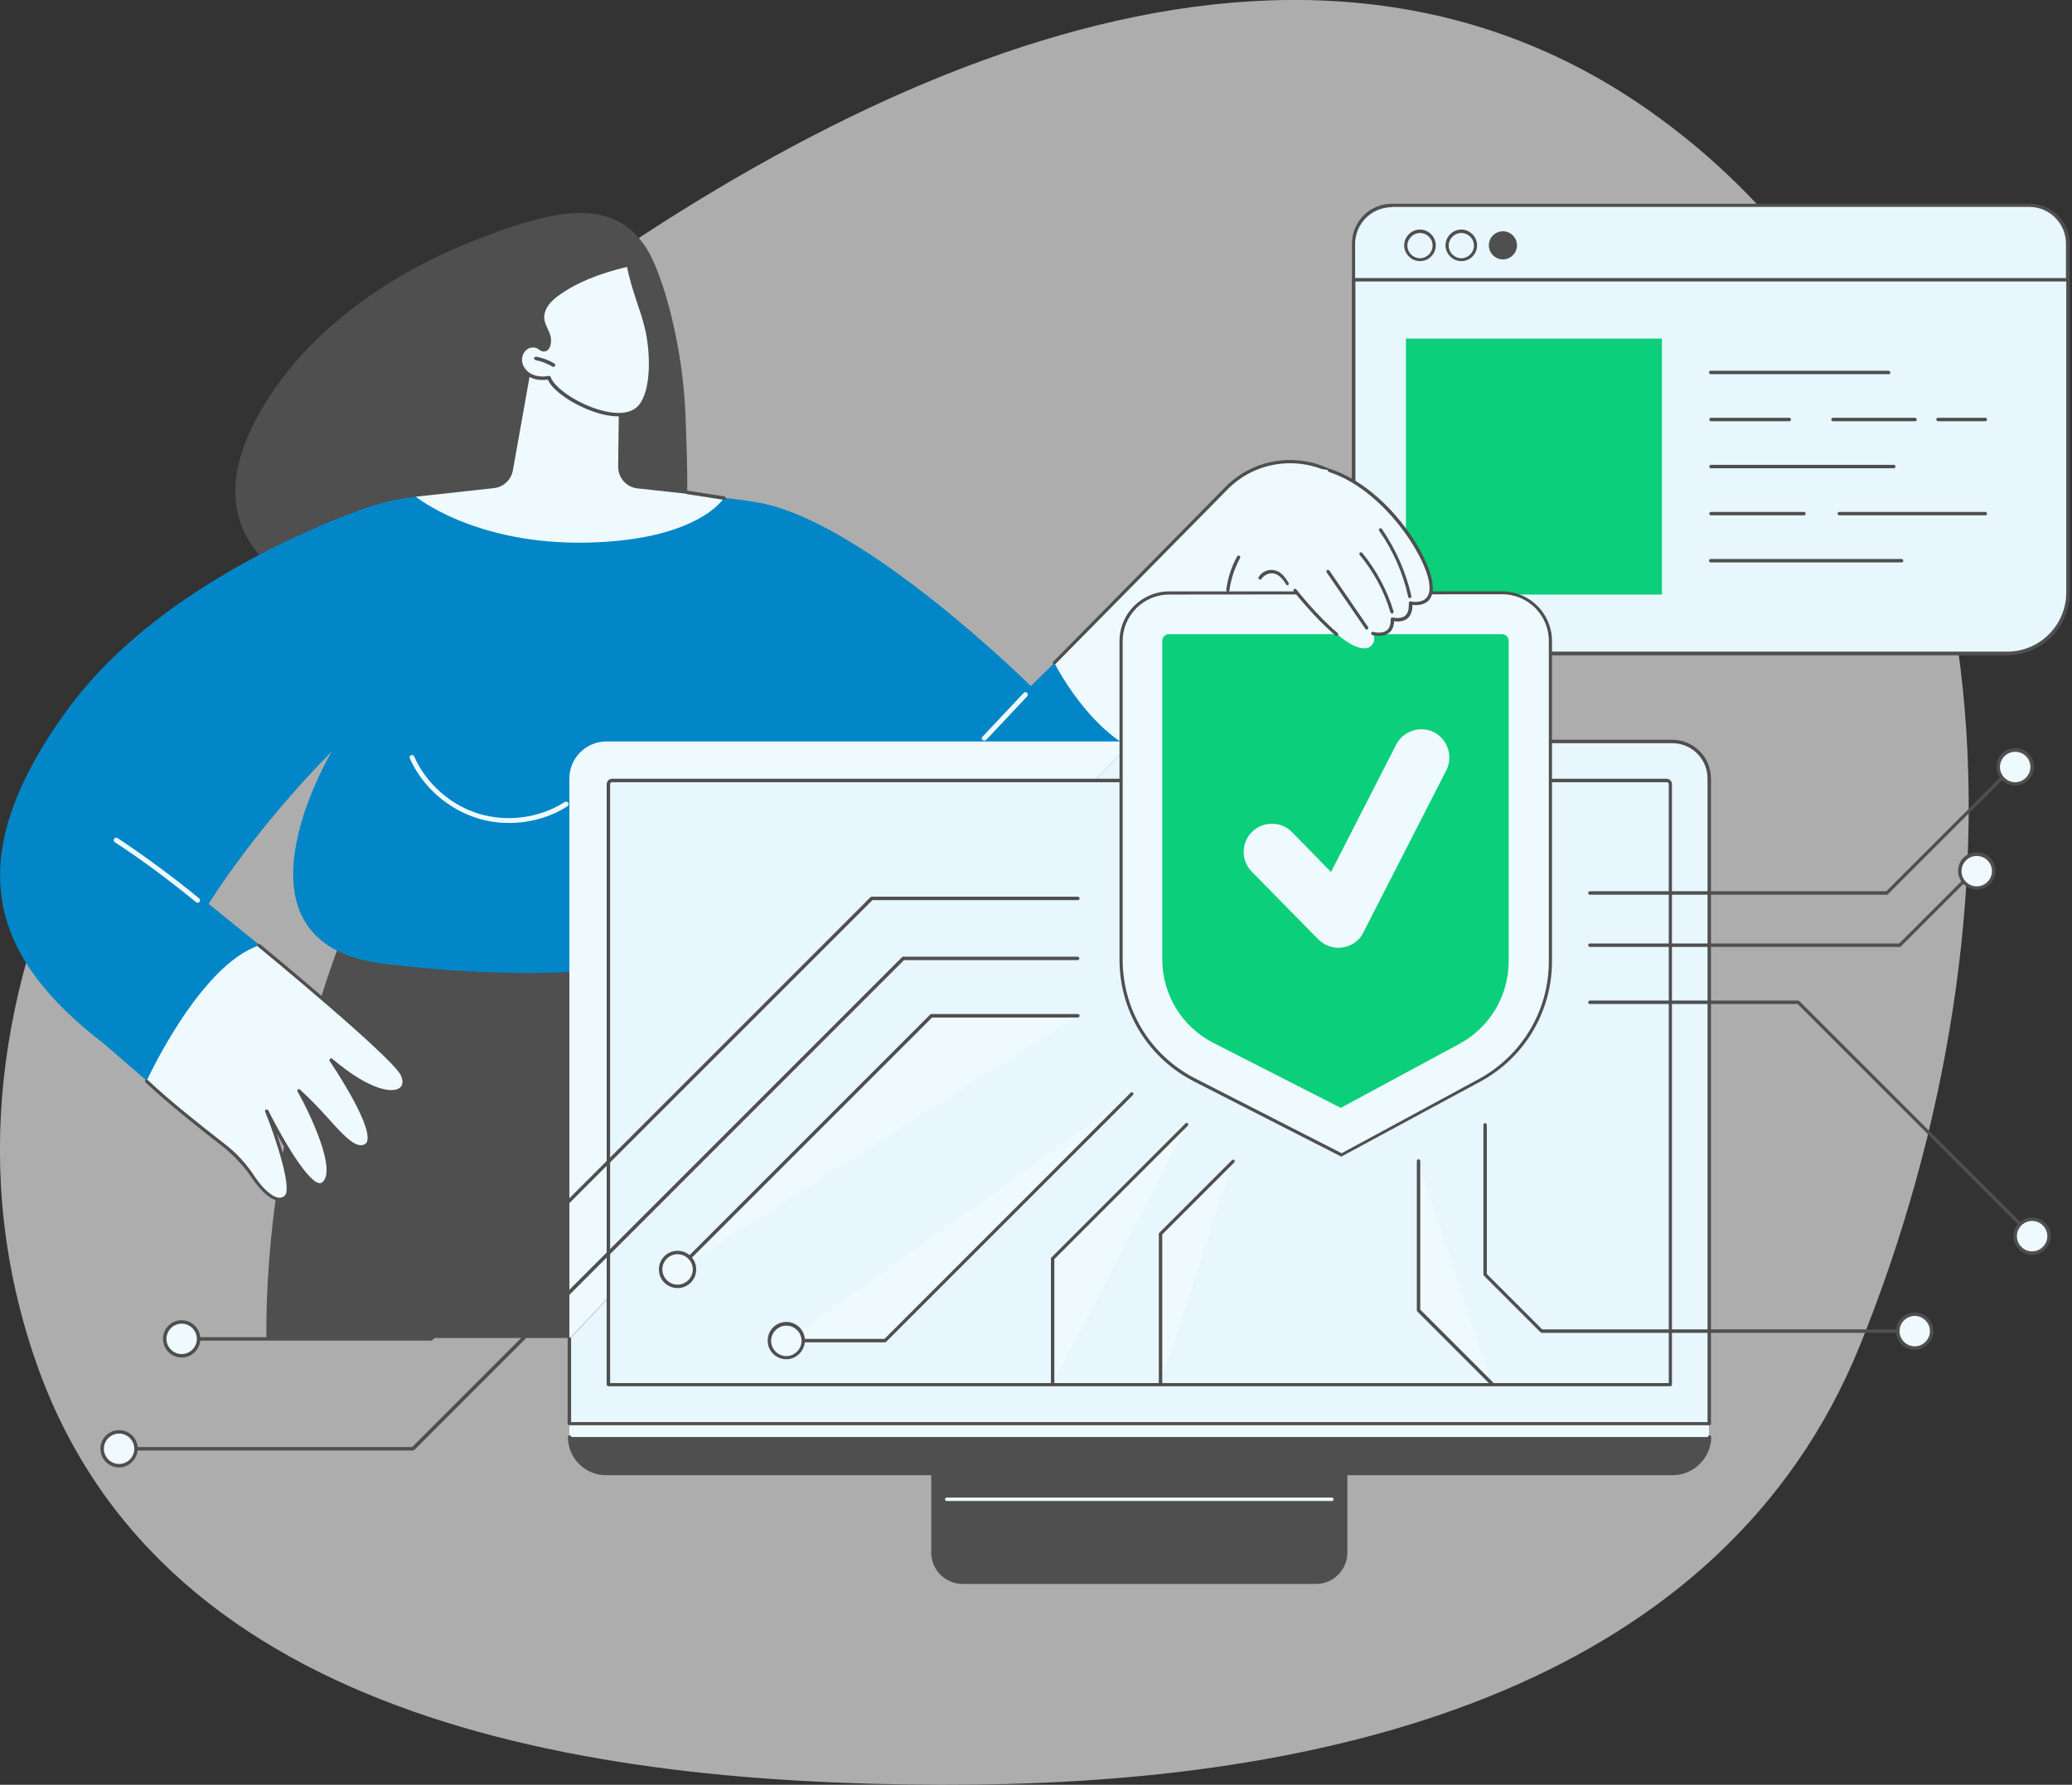 <?xml version="1.0" encoding="utf-8"?>
<!-- Generator: Adobe Illustrator 25.4.1, SVG Export Plug-In . SVG Version: 6.00 Build 0)  -->
<svg version="1.1" id="Layer_1" xmlns="http://www.w3.org/2000/svg" xmlns:xlink="http://www.w3.org/1999/xlink" x="0px" y="0px"
	 viewBox="0 0 722 622" style="enable-background:new 0 0 722 622;" xml:space="preserve">
<rect x="0" y="0" width="722" height="622" fill="#333333" stroke="none"/>
<style type="text/css">
	.st0{fill-rule:evenodd;clip-rule:evenodd;fill:#FFFFFF;fill-opacity:0.6;}
	.st1{clip-path:url(#SVGID_00000129171077189092347160000006116209467410754211_);}
	.st2{fill:#E8F6FE;}
	.st3{fill:#4F4F4F;}
	.st4{fill:#0BCF7B;}
	.st5{fill:#0386C8;}
	.st6{fill:#EFFAFF;}
</style>
<path class="st0" d="M340.3,621.9c126.4-1.3,259.9-34.7,307.8-153c60.1-148.6,57.5-336.8-72.1-429.4C449.8-50.7,288,29,165.3,123.9
	C54.3,209.9-34,342.1,12.8,475.4C57.1,601.2,208.4,623.3,340.3,621.9z"/>
<g>
	<defs>
		<rect id="SVGID_1_" y="71" width="721.2" height="481"/>
	</defs>
	<clipPath id="SVGID_00000088819573656188938330000005391449562601337524_">
		<use xlink:href="#SVGID_1_"  style="overflow:visible;"/>
	</clipPath>
	<g style="clip-path:url(#SVGID_00000088819573656188938330000005391449562601337524_);">
		<path class="st2" d="M707.3,71.6H485c-7.4,0-13.3,6-13.3,13.3v121.6c0,11.7,9.5,21.2,21.2,21.2h206.5c11.7,0,21.2-9.5,21.2-21.2
			V84.9C720.6,77.5,714.7,71.6,707.3,71.6L707.3,71.6z"/>
		<path class="st3" d="M699.4,228.3H492.9c-12,0-21.8-9.8-21.8-21.8V84.9c0-7.7,6.2-13.9,13.9-13.9h222.3c7.7,0,13.9,6.2,13.9,13.9
			v121.6C721.2,218.5,711.4,228.3,699.4,228.3L699.4,228.3z M485,72.2c-7,0-12.8,5.7-12.8,12.8v121.6c0,11.4,9.3,20.6,20.6,20.6
			h206.5c11.4,0,20.6-9.3,20.6-20.6V84.9c0-7-5.7-12.8-12.8-12.8H485L485,72.2z"/>
		<path class="st2" d="M471.7,97.5v109c0,11.7,9.5,21.2,21.2,21.2h206.5c11.7,0,21.2-9.5,21.2-21.2v-109H471.7z"/>
		<path class="st3" d="M699.4,228.3H492.9c-12,0-21.8-9.8-21.8-21.8v-109c0-0.3,0.3-0.6,0.6-0.6h248.9c0.3,0,0.6,0.3,0.6,0.6v109
			C721.2,218.5,711.4,228.3,699.4,228.3L699.4,228.3z M472.3,98.1v108.4c0,11.4,9.3,20.6,20.6,20.6h206.5c11.4,0,20.6-9.3,20.6-20.6
			V98.1H472.3z"/>
		<path class="st3" d="M494.8,91c-3,0-5.5-2.5-5.5-5.5s2.5-5.5,5.5-5.5c3,0,5.5,2.5,5.5,5.5S497.9,91,494.8,91z M494.8,81.2
			c-2.4,0-4.4,2-4.4,4.4c0,2.4,2,4.4,4.4,4.4c2.4,0,4.4-2,4.4-4.4C499.2,83.1,497.2,81.2,494.8,81.2z"/>
		<path class="st3" d="M509.2,91c-3,0-5.5-2.5-5.5-5.5s2.5-5.5,5.5-5.5c3,0,5.5,2.5,5.5,5.5S512.3,91,509.2,91z M509.2,81.2
			c-2.4,0-4.4,2-4.4,4.4c0,2.4,2,4.4,4.4,4.4c2.4,0,4.4-2,4.4-4.4C513.6,83.1,511.6,81.2,509.2,81.2z"/>
		<path class="st3" d="M528.6,85.5c0,2.7-2.2,4.9-4.9,4.9c-2.7,0-4.9-2.2-4.9-4.9s2.2-4.9,4.9-4.9C526.4,80.6,528.6,82.8,528.6,85.5
			z"/>
		<path class="st4" d="M579.1,118h-89.2v89.2h89.2V118z"/>
		<path class="st3" d="M658.1,130.4h-62c-0.3,0-0.6-0.3-0.6-0.6c0-0.3,0.3-0.6,0.6-0.6h62c0.3,0,0.6,0.3,0.6,0.6
			C658.7,130.2,658.5,130.4,658.1,130.4z"/>
		<path class="st3" d="M691.8,146.8h-16.5c-0.3,0-0.6-0.3-0.6-0.6c0-0.3,0.3-0.6,0.6-0.6h16.5c0.3,0,0.6,0.3,0.6,0.6
			C692.3,146.6,692.1,146.8,691.8,146.8z"/>
		<path class="st3" d="M667.3,146.8h-28.6c-0.3,0-0.6-0.3-0.6-0.6c0-0.3,0.3-0.6,0.6-0.6h28.6c0.3,0,0.6,0.3,0.6,0.6
			C667.9,146.6,667.7,146.8,667.3,146.8z"/>
		<path class="st3" d="M623.5,146.8h-27.3c-0.3,0-0.6-0.3-0.6-0.6c0-0.3,0.3-0.6,0.6-0.6h27.3c0.3,0,0.6,0.3,0.6,0.6
			C624,146.6,623.8,146.8,623.5,146.8z"/>
		<path class="st3" d="M659.9,163.2h-63.7c-0.3,0-0.6-0.3-0.6-0.6s0.3-0.6,0.6-0.6h63.7c0.3,0,0.6,0.3,0.6,0.6
			S660.2,163.2,659.9,163.2z"/>
		<path class="st3" d="M691.8,179.6h-50.9c-0.3,0-0.6-0.3-0.6-0.6s0.3-0.6,0.6-0.6h50.9c0.3,0,0.6,0.3,0.6,0.6
			S692.1,179.6,691.8,179.6z"/>
		<path class="st3" d="M628.6,179.6h-32.4c-0.3,0-0.6-0.3-0.6-0.6s0.3-0.6,0.6-0.6h32.4c0.3,0,0.6,0.3,0.6,0.6
			S628.9,179.6,628.6,179.6z"/>
		<path class="st3" d="M662.6,196h-66.5c-0.3,0-0.6-0.3-0.6-0.6s0.3-0.6,0.6-0.6h66.5c0.3,0,0.6,0.3,0.6,0.6S663,196,662.6,196z"/>
		<path class="st3" d="M238.9,145.9c-0.3-9-1.3-17.9-3-26.7c-1.6-8.3-3.7-16.7-6.8-24.7c-2.5-6.6-6.3-13.3-13.2-17.1
			c-7.8-4.3-17.5-3.6-26.1-1.6c-8,1.9-15.9,4.6-23.5,7.6c-14.8,5.8-28.8,13.2-41.2,22.4c-12.2,9-22.9,19.7-30.9,31.9
			c-8.8,13.4-16,30.2-10,45.6c5.3,13.6,19.7,22.6,34,28.2c17.1,6.7,35.9,9.7,54.5,9.1c9.4-0.3,18.8-1.6,27.8-3.8
			c8.2-2,16.4-4.9,23.2-9.5c3.3-2.2,6.3-4.9,8.7-8c2.6-3.3,4.4-7,5.7-10.9C240.6,180.2,239,150.8,238.9,145.9L238.9,145.9z"/>
		<path class="st3" d="M120.9,324c0,0-27.9,65.3-27.5,142.3h227.9l-85.8-154.9L120.9,324z"/>
		<path class="st3" d="M321.3,466.9c-0.2,0-0.4-0.1-0.5-0.3L235.2,312l-113.9,12.5c-2.1,5-27.7,68.5-27.3,141.8
			c0,0.3-0.3,0.6-0.6,0.6h0c-0.3,0-0.6-0.3-0.6-0.6c-0.4-76.2,27.3-141.9,27.5-142.5c0.1-0.2,0.3-0.3,0.5-0.3l114.6-12.6
			c0.2,0,0.5,0.1,0.6,0.3L321.8,466c0.2,0.3,0.1,0.6-0.2,0.8C321.5,466.9,321.4,466.9,321.3,466.9z"/>
		<path class="st3" d="M200.5,463.8C200.5,463.8,200.4,463.8,200.5,463.8c-0.4,0-0.6-0.3-0.6-0.6l3.5-28.1c1-8.5,6.7-15.9,14.6-19.1
			l3.3-1.3c0.3-0.1,0.6,0,0.8,0.3c0.1,0.3,0,0.6-0.3,0.8l-3.3,1.3c-7.6,3.1-12.9,10-13.9,18.2l-3.5,28.1
			C201,463.6,200.8,463.8,200.5,463.8z"/>
		<path class="st5" d="M72.7,315c0,0,15.5-25.4,42.9-53.1c0,0-40.1,66.9,18.2,74c58.2,7,110,2.5,121-14.1
			c11-16.6,24.2-53.7,24.2-53.7s47.7,57.8,73.6,53.7c25.9-4.1,57.7-59.9,57.7-59.9l-39.5-34.2l-11.6,11.4c0,0-57.2-56.7-94.2-63.8
			c-28.7-5.5-89-3.7-114.6-2.6c-8.6,0.4-17.1,2.1-25.2,5.1c-23.9,8.9-74.2,31.3-102.2,70.2C-14.7,300.3-3,333.7,36.4,363.9l23.1,20
			l41.4-46.1L72.7,315L72.7,315z"/>
		<path class="st6" d="M177.4,286.8c-3.7,0-7.3-0.5-10.9-1.6c-10.4-3.2-19.3-11-23.7-20.9c-0.2-0.4,0-1,0.4-1.1c0.4-0.2,1,0,1.1,0.4
			c4.2,9.5,12.7,17,22.6,20c10,3,21.1,1.5,29.9-4.1c0.4-0.3,0.9-0.1,1.2,0.3c0.3,0.4,0.1,0.9-0.3,1.2
			C191.8,284.8,184.6,286.8,177.4,286.8L177.4,286.8z"/>
		<path class="st6" d="M343,258.1c-0.2,0-0.4-0.1-0.6-0.2c-0.4-0.3-0.4-0.9,0-1.2l14.3-15.2c0.3-0.4,0.9-0.4,1.2,0
			c0.3,0.3,0.4,0.9,0,1.2l-14.3,15.2C343.4,258,343.2,258.1,343,258.1L343,258.1z"/>
		<path class="st6" d="M68.9,314.6c-0.2,0-0.4-0.1-0.6-0.2c-9-7.4-18.5-14.5-28.3-20.9c-0.4-0.3-0.5-0.8-0.2-1.2
			c0.3-0.4,0.8-0.5,1.2-0.2c9.8,6.5,19.4,13.6,28.4,21c0.4,0.3,0.4,0.9,0.1,1.2C69.4,314.5,69.1,314.6,68.9,314.6L68.9,314.6z"/>
		<path class="st6" d="M367.4,231c0,0,17,34.1,41.3,33.5l42.7-56.6l24.4-36.1l-9.6-6.1c-12.3-7.9-28.5-6.1-38.8,4.4L367.4,231z"/>
		<path class="st3" d="M367.4,231.6c-0.1,0-0.3-0.1-0.4-0.2c-0.2-0.2-0.2-0.6,0-0.8l60-60.9c10.4-10.6,27-12.4,39.5-4.5l9.6,6.1
			c0.1,0.1,0.2,0.2,0.3,0.4c0,0.2,0,0.3-0.1,0.4l-24.4,36.1c-0.2,0.3-0.5,0.3-0.8,0.2c-0.3-0.2-0.3-0.5-0.2-0.8L475,172l-9.1-5.8
			c-12-7.7-28.1-5.9-38.1,4.3l-60,60.9C367.7,231.5,367.5,231.6,367.4,231.6L367.4,231.6z"/>
		<path class="st6" d="M51.1,376.7c0,0,18.5-40.5,39.4-47.3c0,0,46.2,38,49.7,44.8c3.5,6.8-5.5,11.3-24.7-4.8
			c0,0,17.9,26.2,12.1,29.7c-5.2,3.2-12.1-8.9-23.4-19c0,0,15.2,27.2,8.3,32.5c-5.1,3.8-19.5-25.3-19.5-25.3s10.2,26.1,6.7,29.8
			c-2.7,2.8-7.6-0.9-11.4-6.6c-2.9-4.4-6.5-8.2-10.6-11.4C70.3,393.1,58.8,383.9,51.1,376.7z"/>
		<path class="st3" d="M97.6,418.5c-0.1,0-0.2,0-0.4,0c-2.7-0.2-6.2-3.2-9.3-7.8c-2.9-4.3-6.4-8.1-10.5-11.3
			c-8-6.2-19.2-15.1-26.7-22.2c-0.2-0.2-0.2-0.6,0-0.8c0.2-0.2,0.6-0.2,0.8,0c7.5,7.1,18.6,15.9,26.6,22.1
			c4.2,3.2,7.8,7.1,10.7,11.6c2.9,4.3,6.1,7.1,8.4,7.3c0.8,0.1,1.5-0.2,2.1-0.8c2.4-2.5-2.9-19.2-6.9-29.2c-0.1-0.3,0-0.6,0.3-0.7
			c0.3-0.1,0.6,0,0.8,0.3c3.3,6.7,12.9,24.2,17.6,25.3c0.4,0.1,0.8,0,1.1-0.2c5.4-4-4.3-24.3-8.5-31.7c-0.1-0.2-0.1-0.6,0.1-0.7
			c0.2-0.2,0.5-0.2,0.7,0c3.8,3.4,7.1,7,10,10.2c5.6,6.2,9.7,10.6,12.7,8.8c0.4-0.2,0.7-0.7,0.8-1.2c1.4-6.4-12.9-27.4-13.1-27.7
			c-0.2-0.2-0.1-0.6,0.1-0.8c0.2-0.2,0.5-0.2,0.8,0c13.9,11.7,21.3,11.8,23.5,10.1c1.2-0.9,1.2-2.6,0.3-4.5
			c-3.4-6.6-49.1-44.2-49.6-44.6c-0.2-0.2-0.3-0.6-0.1-0.8c0.2-0.2,0.6-0.3,0.8-0.1c1.9,1.6,46.3,38.1,49.9,44.9
			c1.3,2.4,1.1,4.7-0.6,6c-2.9,2.3-10.3,1.5-22.1-7.7c4,6.2,12.3,20,11.2,25.4c-0.2,0.9-0.6,1.6-1.3,2c-3.8,2.4-8.2-2.4-14.2-9
			c-2.2-2.4-4.6-5.1-7.3-7.7c3.8,7.4,12.4,25.7,6.5,30.1c-0.6,0.4-1.3,0.6-2,0.4c-4-0.9-10.3-11.1-14.4-18.4
			c2.8,8.2,6.2,19.8,3.7,22.4C99.5,418.1,98.6,418.5,97.6,418.5L97.6,418.5z"/>
		<path class="st6" d="M186,123.1l-7.3,40.9c-0.6,3.2-3.2,5.7-6.5,6.1l-27.3,3c0,0,20.5,16.8,59.6,16c39.1-0.8,47.8-15.6,47.8-15.6
			l-30.2-3.3c-3.8-0.4-6.7-3.7-6.7-7.5l0.3-24.5C215.7,138.3,194.4,118.4,186,123.1z"/>
		<path class="st3" d="M252.3,174.2C252.2,174.2,252.2,174.2,252.3,174.2l-12.9-2c-0.3,0-0.5-0.3-0.5-0.7c0.1-0.3,0.4-0.5,0.7-0.5
			l12.8,2c0.3,0,0.5,0.3,0.5,0.7C252.8,173.9,252.5,174.2,252.3,174.2z"/>
		<path class="st6" d="M183.5,121.1c-1.8,1.1-2.6,3.4-2.2,5.4c0.4,2,2,3.7,3.8,4.6c1.9,0.9,4,1,6.1,0.6c1.9,6.5,24.3,18.3,31.5,10.2
			c5.1-5.7,4.3-20.1,2.4-27.5c-1.8-7.4-5.1-14.4-6.3-21.9c-8.5,2-16.9,4.9-24.1,9.9c-1.6,1.1-3.1,2.3-4.3,3.9
			c-1.1,1.6-1.8,3.5-1.5,5.5c0.3,2,1.6,3.6,2.2,5.5c0.4,1.4,0.3,4.7-1.7,4.9c-0.9,0-1.9-1.1-2.8-1.3
			C185.6,120.3,184.5,120.5,183.5,121.1L183.5,121.1z"/>
		<path class="st3" d="M215.5,145.1c-1.6,0-3.3-0.2-5.1-0.6c-8.3-1.9-17.7-7.8-19.5-12.2c-1.6,0.2-3.8,0.3-5.9-0.7
			c-2.1-1-3.7-2.9-4.2-5c-0.5-2.3,0.5-4.8,2.4-6c1-0.6,2.4-0.8,3.6-0.5c0.5,0.1,0.9,0.4,1.4,0.7c0.5,0.3,0.9,0.6,1.3,0.6
			c0.4,0,0.7-0.2,0.9-0.5c0.6-0.9,0.6-2.7,0.3-3.6c-0.2-0.7-0.6-1.5-0.9-2.2c-0.5-1.1-1-2.2-1.2-3.4c-0.3-1.9,0.3-4,1.6-5.9
			c1.2-1.7,2.9-3,4.4-4c6.3-4.3,14-7.5,24.3-9.9c0.2,0,0.3,0,0.5,0.1c0.1,0.1,0.2,0.2,0.2,0.4c0.7,4.4,2.1,8.7,3.5,12.9
			c1,2.9,2,5.9,2.7,9c2,8,2.5,22.4-2.6,28C221.5,144.1,218.9,145.1,215.5,145.1L215.5,145.1z M191.3,131c0.3,0,0.5,0.2,0.6,0.4
			c1.1,3.7,10,9.9,18.8,11.9c3.8,0.9,8.9,1.2,11.7-1.9c4.8-5.3,4.2-19.3,2.3-27c-0.7-3-1.7-6-2.7-8.9c-1.3-4-2.7-8.2-3.5-12.5
			c-9.9,2.4-17.3,5.4-23.3,9.6c-1.4,1-3,2.2-4.1,3.8c-1.1,1.6-1.7,3.4-1.4,5c0.2,1.1,0.6,2,1.1,3.1c0.4,0.8,0.7,1.5,1,2.4
			c0.3,1.1,0.4,3.3-0.5,4.6c-0.4,0.6-1,1-1.8,1c-0.7,0-1.4-0.4-1.9-0.8c-0.4-0.2-0.7-0.5-1-0.5c-0.9-0.2-2-0.1-2.7,0.4
			c-1.5,0.9-2.3,2.9-1.9,4.8c0.4,1.7,1.7,3.3,3.5,4.1c2.1,0.9,4.2,0.8,5.7,0.5C191.2,131,191.2,131,191.3,131L191.3,131z"/>
		<path class="st3" d="M192.9,127.9c-0.1,0-0.2,0-0.3-0.1c-1.9-1.1-3.9-1.9-6-2.3c-0.3-0.1-0.5-0.4-0.5-0.7c0.1-0.3,0.4-0.5,0.7-0.5
			c2.3,0.4,4.4,1.2,6.4,2.4c0.3,0.2,0.4,0.5,0.2,0.8C193.3,127.7,193.1,127.8,192.9,127.9L192.9,127.9z"/>
		<path class="st6" d="M198.4,500.8c0,7,5.7,12.7,12.6,12.7h371.9c7,0,12.6-5.7,12.6-12.7v-4.6l-9.4-4.9H201.5l-3.1,4.9V500.8z"/>
		<path class="st3" d="M595.6,500.8c0,7-5.7,12.7-12.6,12.7H211.1c-7,0-12.6-5.7-12.6-12.7H595.6L595.6,500.8z"/>
		<path class="st3" d="M582.9,514.1H211.1c-7.3,0-13.2-6-13.2-13.3c0-0.3,0.3-0.6,0.6-0.6c0.3,0,0.6,0.3,0.6,0.6
			c0,6.7,5.4,12.1,12.1,12.1H583c6.6,0,12.1-5.4,12.1-12.1c0-0.3,0.3-0.6,0.6-0.6s0.6,0.3,0.6,0.6
			C596.2,508.1,590.2,514.1,582.9,514.1L582.9,514.1z"/>
		<path class="st3" d="M324.5,513.5h145v27.6c0,6-4.9,10.9-10.9,10.9H335.4c-6,0-10.9-4.9-10.9-10.9L324.5,513.5L324.5,513.5z"/>
		<path class="st6" d="M464.1,523.1H329.9c-0.3,0-0.6-0.3-0.6-0.6s0.3-0.6,0.6-0.6h134.2c0.3,0,0.6,0.3,0.6,0.6
			S464.4,523.1,464.1,523.1z"/>
		<path class="st6" d="M198.4,466.6V271.3c0-7.1,5.8-12.9,12.9-12.9h183.1L198.4,466.6z"/>
		<path class="st2" d="M394.4,258.4h188.3c7.1,0,12.9,5.8,12.9,12.9v224.9H198.4v-29.5L394.4,258.4L394.4,258.4z"/>
		<path class="st3" d="M595.6,496.7H198.4c-0.3,0-0.6-0.3-0.6-0.6v-29.5c0-0.3,0.3-0.6,0.6-0.6c0.3,0,0.6,0.3,0.6,0.6v29h396V271.3
			c0-6.8-5.5-12.3-12.3-12.3H394.4c-0.3,0-0.6-0.3-0.6-0.6s0.3-0.6,0.6-0.6h188.3c7.4,0,13.5,6,13.5,13.5v224.9
			C596.2,496.5,595.9,496.7,595.6,496.7z"/>
		<path class="st2" d="M582,273.3v209.2H212V273.3c0-0.7,0.6-1.3,1.3-1.3h367.4C581.4,272,582,272.6,582,273.3z"/>
		<path class="st3" d="M582,483.1H212c-0.3,0-0.6-0.3-0.6-0.6V273.3c0-1,0.8-1.9,1.9-1.9h367.4c1,0,1.9,0.8,1.9,1.9v209.2
			C582.6,482.9,582.3,483.1,582,483.1z M212.6,482h368.9V273.3c0-0.4-0.3-0.7-0.7-0.7H213.3c-0.4,0-0.7,0.3-0.7,0.7V482z"/>
		<path class="st6" d="M523.5,206.6H407.4c-9.3,0-16.8,7.5-16.8,16.8v111c0,17.7,9.9,34,25.7,42l51.1,26.1l48-25.9
			c15.3-8.2,24.8-24.2,24.8-41.5V223.3C540.2,214.1,532.7,206.6,523.5,206.6L523.5,206.6z"/>
		<path class="st3" d="M467.5,403.1c-0.1,0-0.2,0-0.3-0.1l-51.1-26.1c-16.1-8.2-26-24.5-26-42.5v-111c0-9.6,7.8-17.3,17.3-17.3
			h116.1c9.6,0,17.3,7.8,17.3,17.3V335c0,17.6-9.6,33.7-25.1,42l-48,25.9C467.7,403,467.6,403.1,467.5,403.1L467.5,403.1z
			 M407.4,207.2c-8.9,0-16.2,7.3-16.2,16.2v111c0,17.6,9.7,33.5,25.4,41.5l50.9,26l47.7-25.8c15.1-8.2,24.5-23.9,24.5-41V223.3
			c0-8.9-7.3-16.2-16.2-16.2L407.4,207.2L407.4,207.2z"/>
		<path class="st4" d="M422.9,363.5c-11-5.6-17.9-16.8-17.9-29.2v-111c0-1.3,1.1-2.3,2.3-2.3h116.1c1.3,0,2.3,1.1,2.3,2.3V335
			c0,12.1-6.6,23.1-17.2,28.8l-41.3,22.3L422.9,363.5L422.9,363.5z"/>
		<path class="st6" d="M468.3,330.1c-0.1,0-0.2,0-0.4,0.1c-3.1,0.5-6.3-0.6-8.5-2.8l-23.2-23.6c-3.8-3.9-3.8-10.1,0.1-13.9
			c3.9-3.8,10.1-3.8,13.9,0.1l13.6,13.9l22.7-44.4c2.5-4.8,8.4-6.7,13.2-4.3c4.8,2.5,6.7,8.4,4.3,13.2l-28.9,56.5
			C473.9,327.6,471.3,329.5,468.3,330.1z"/>
		<path class="st6" d="M451.4,205.7c0,0,17.7,22.9,25.5,20c0,0,3.1-1.5,1.5-5c0,0,7,2.2,6.8-4.9c0,0,6.9,1.9,6.4-5.6
			c0,0,10,2.3,6.4-9.8c-3.6-12-18-31-34.7-36.4C446.5,158.6,451.4,205.7,451.4,205.7L451.4,205.7z"/>
		<path class="st3" d="M480.6,221.6c-1.3,0-2.3-0.3-2.4-0.3c-0.3-0.1-0.5-0.4-0.4-0.7c0.1-0.3,0.4-0.5,0.7-0.4c0,0,2.9,0.9,4.7-0.5
			c1-0.7,1.4-2,1.4-3.9c0-0.2,0.1-0.4,0.2-0.5c0.1-0.1,0.3-0.1,0.5-0.1c0,0,2.7,0.7,4.3-0.6c1-0.8,1.4-2.3,1.3-4.4
			c0-0.2,0.1-0.4,0.2-0.5s0.3-0.2,0.5-0.1c0,0,3.6,0.8,5.4-1.2c1.4-1.5,1.5-4.1,0.4-7.9c-3.4-11.3-17.5-30.6-34.3-36
			c-0.3-0.1-0.5-0.4-0.4-0.7c0.1-0.3,0.4-0.5,0.7-0.4c17.4,5.6,31.6,25,35.1,36.8c1.2,4.2,1,7.2-0.6,9c-1.7,1.8-4.4,1.8-5.7,1.6
			c0,2.1-0.6,3.7-1.7,4.7c-1.5,1.2-3.6,1.2-4.7,1c-0.1,1.9-0.7,3.3-1.9,4.1C482.9,221.4,481.6,221.6,480.6,221.6L480.6,221.6z"/>
		<path class="st3" d="M465.8,221.6c-0.1,0-0.3,0-0.4-0.1c-7.2-6-14.5-15.3-14.6-15.4c-0.2-0.3-0.1-0.6,0.1-0.8
			c0.3-0.2,0.6-0.1,0.8,0.1c0.1,0.1,7.3,9.3,14.4,15.2c0.2,0.2,0.3,0.6,0.1,0.8C466.2,221.5,466,221.6,465.8,221.6L465.8,221.6z"/>
		<path class="st3" d="M476.3,219.4c-0.2,0-0.4-0.1-0.5-0.2l-13.5-19.7c-0.2-0.3-0.1-0.6,0.1-0.8s0.6-0.1,0.8,0.1l13.5,19.7
			c0.2,0.3,0.1,0.6-0.2,0.8C476.5,219.4,476.4,219.5,476.3,219.4L476.3,219.4z"/>
		<path class="st3" d="M485.1,213.8c-0.2,0-0.5-0.2-0.6-0.4c-2.1-7.2-5.8-14.1-10.7-20c-0.2-0.2-0.2-0.6,0.1-0.8
			c0.2-0.2,0.6-0.2,0.8,0.1c4.9,6,8.7,13.1,10.9,20.4c0.1,0.3-0.1,0.6-0.4,0.7C485.2,213.8,485.2,213.8,485.1,213.8L485.1,213.8z"/>
		<path class="st3" d="M491.3,208.5c-0.3,0-0.5-0.2-0.6-0.5c-1.8-8.2-5.2-16-10.1-23c-0.2-0.3-0.1-0.6,0.1-0.8
			c0.3-0.2,0.6-0.1,0.8,0.1c4.9,7.2,8.4,15,10.3,23.4c0.1,0.3-0.1,0.6-0.4,0.7C491.4,208.5,491.4,208.5,491.3,208.5z"/>
		<path class="st3" d="M448.7,204c-0.2,0-0.4-0.1-0.5-0.3c-1.1-1.7-2.2-3.1-3.8-3.7c-1.7-0.6-3.8,0.2-4.8,1.7
			c-0.2,0.3-0.5,0.4-0.8,0.2c-0.3-0.2-0.4-0.5-0.2-0.8c1.2-2.1,3.9-3,6.1-2.2c2.1,0.7,3.4,2.7,4.3,4.2c0.2,0.3,0.1,0.6-0.2,0.8
			C448.9,204,448.8,204,448.7,204L448.7,204z"/>
		<path class="st3" d="M427.9,206.3C427.8,206.3,427.8,206.3,427.9,206.3c-0.4,0-0.6-0.3-0.6-0.7c0.5-4.1,1.8-8.1,3.8-11.7
			c0.2-0.3,0.5-0.4,0.8-0.2c0.3,0.2,0.4,0.5,0.2,0.8c-1.9,3.5-3.2,7.4-3.7,11.3C428.4,206.1,428.2,206.3,427.9,206.3L427.9,206.3z"
			/>
		<path class="st3" d="M150.3,467.2h-87c-0.3,0-0.6-0.3-0.6-0.6c0-0.3,0.3-0.6,0.6-0.6H150l153.3-153.3c0.1-0.1,0.3-0.2,0.4-0.2
			h71.9c0.3,0,0.6,0.3,0.6,0.6s-0.3,0.6-0.6,0.6h-71.6L150.7,467C150.6,467.1,150.4,467.2,150.3,467.2L150.3,467.2z"/>
		<path class="st3" d="M143.9,505.5H40.5c-0.3,0-0.6-0.3-0.6-0.6c0-0.3,0.3-0.6,0.6-0.6h103.1l170.7-170.7c0.1-0.1,0.3-0.2,0.4-0.2
			h60.8c0.3,0,0.6,0.3,0.6,0.6s-0.3,0.6-0.6,0.6H315L144.3,505.4C144.2,505.5,144,505.5,143.9,505.5z"/>
		<path class="st6" d="M375.6,354h-51.1l-88.4,88.4L375.6,354z"/>
		<path class="st3" d="M236.1,443c-0.1,0-0.3-0.1-0.4-0.2c-0.2-0.2-0.2-0.6,0-0.8l88.4-88.4c0.1-0.1,0.3-0.2,0.4-0.2h51.1
			c0.3,0,0.6,0.3,0.6,0.6s-0.3,0.6-0.6,0.6h-50.8l-88.2,88.2C236.4,443,236.3,443,236.1,443L236.1,443z"/>
		<path class="st6" d="M394.4,381.3l-86,86H274L394.4,381.3z"/>
		<path class="st3" d="M308.4,467.8H274c-0.3,0-0.6-0.3-0.6-0.6c0-0.3,0.3-0.6,0.6-0.6h34.2l85.8-85.8c0.2-0.2,0.6-0.2,0.8,0
			c0.2,0.2,0.2,0.6,0,0.8l-86,86C308.7,467.8,308.6,467.8,308.4,467.8z"/>
		<path class="st6" d="M413.6,392l-46.7,46.7v43.6L413.6,392z"/>
		<path class="st3" d="M366.8,482.8c-0.3,0-0.6-0.3-0.6-0.6v-43.6c0-0.2,0.1-0.3,0.2-0.4l46.7-46.7c0.2-0.2,0.6-0.2,0.8,0
			c0.2,0.2,0.2,0.6,0,0.8l-46.5,46.5v43.3C367.4,482.6,367.2,482.8,366.8,482.8L366.8,482.8z"/>
		<path class="st6" d="M429.7,404.6L404.4,430v52.3L429.7,404.6z"/>
		<path class="st3" d="M404.4,482.8c-0.3,0-0.6-0.3-0.6-0.6V430c0-0.2,0.1-0.3,0.2-0.4l25.3-25.3c0.2-0.2,0.6-0.2,0.8,0
			c0.2,0.2,0.2,0.6,0,0.8L405,430.2v52C405,482.6,404.7,482.8,404.4,482.8z"/>
		<path class="st6" d="M494.2,404.6v52.1l25.5,25.5L494.2,404.6z"/>
		<path class="st3" d="M519.8,482.8c-0.1,0-0.3-0.1-0.4-0.2l-25.5-25.5c-0.1-0.1-0.2-0.3-0.2-0.4v-52.1c0-0.3,0.3-0.6,0.6-0.6
			c0.3,0,0.6,0.3,0.6,0.6v51.8l25.3,25.3c0.2,0.2,0.2,0.6,0,0.8C520.1,482.8,519.9,482.8,519.8,482.8L519.8,482.8z"/>
		<path class="st3" d="M666.8,464.5H537.2c-0.2,0-0.3-0.1-0.4-0.2l-19.7-19.7c-0.1-0.1-0.2-0.3-0.2-0.4V392c0-0.3,0.3-0.6,0.6-0.6
			c0.3,0,0.6,0.3,0.6,0.6V444l19.3,19.3h129.3c0.3,0,0.6,0.3,0.6,0.6S667.1,464.5,666.8,464.5L666.8,464.5z"/>
		<path class="st3" d="M657.6,311.8H554c-0.3,0-0.6-0.3-0.6-0.6s0.3-0.6,0.6-0.6h103.3l43.8-43.8c0.2-0.2,0.6-0.2,0.8,0
			c0.2,0.2,0.2,0.6,0,0.8l-44,44C657.9,311.7,657.7,311.8,657.6,311.8L657.6,311.8z"/>
		<path class="st3" d="M662.1,330H554c-0.3,0-0.6-0.3-0.6-0.6s0.3-0.6,0.6-0.6h107.8l25.7-25.7c0.2-0.2,0.6-0.2,0.8,0
			c0.2,0.2,0.2,0.6,0,0.8l-25.9,25.9C662.4,330,662.2,330,662.1,330z"/>
		<path class="st3" d="M708.1,431.4c-0.1,0-0.3-0.1-0.4-0.2l-81.3-81.3H554c-0.3,0-0.6-0.3-0.6-0.6s0.3-0.6,0.6-0.6h72.6
			c0.2,0,0.3,0.1,0.4,0.2l81.5,81.5c0.2,0.2,0.2,0.6,0,0.8C708.4,431.4,708.2,431.4,708.1,431.4L708.1,431.4z"/>
		<path class="st6" d="M702.2,273.1c3.2,0,5.9-2.6,5.9-5.9c0-3.2-2.6-5.9-5.9-5.9c-3.2,0-5.9,2.6-5.9,5.9
			C696.3,270.5,699,273.1,702.2,273.1z"/>
		<path class="st3" d="M702.2,273.7c-3.6,0-6.5-2.9-6.5-6.5c0-3.6,2.9-6.5,6.5-6.5c3.6,0,6.5,2.9,6.5,6.5
			C708.7,270.8,705.8,273.7,702.2,273.7z M702.2,262c-2.9,0-5.3,2.4-5.3,5.3c0,2.9,2.4,5.3,5.3,5.3c2.9,0,5.3-2.4,5.3-5.3
			C707.5,264.3,705.1,262,702.2,262z"/>
		<path class="st6" d="M688.8,309.5c3.2,0,5.9-2.6,5.9-5.9c0-3.2-2.6-5.9-5.9-5.9c-3.2,0-5.9,2.6-5.9,5.9
			C682.9,306.8,685.6,309.5,688.8,309.5z"/>
		<path class="st3" d="M688.8,310c-3.6,0-6.5-2.9-6.5-6.5c0-3.6,2.9-6.5,6.5-6.5c3.6,0,6.5,2.9,6.5,6.5
			C695.3,307.1,692.4,310,688.8,310z M688.8,298.3c-2.9,0-5.3,2.4-5.3,5.3c0,2.9,2.4,5.3,5.3,5.3c2.9,0,5.3-2.4,5.3-5.3
			C694.1,300.6,691.7,298.3,688.8,298.3z"/>
		<path class="st6" d="M713.8,432.2c0.7-3.2-1.2-6.3-4.4-7.1c-3.2-0.7-6.3,1.2-7.1,4.4c-0.7,3.2,1.2,6.3,4.4,7.1
			C709.9,437.3,713,435.3,713.8,432.2z"/>
		<path class="st3" d="M708.1,437.3c-3.6,0-6.5-2.9-6.5-6.5c0-3.6,2.9-6.5,6.5-6.5s6.5,2.9,6.5,6.5
			C714.5,434.4,711.6,437.3,708.1,437.3z M708.1,425.5c-2.9,0-5.3,2.4-5.3,5.3c0,2.9,2.4,5.3,5.3,5.3s5.3-2.4,5.3-5.3
			C713.4,427.9,711,425.5,708.1,425.5z"/>
		<path class="st6" d="M672.6,466.2c1.2-3-0.2-6.4-3.2-7.7c-3-1.2-6.4,0.2-7.7,3.2s0.2,6.4,3.2,7.7
			C667.9,470.6,671.4,469.2,672.6,466.2z"/>
		<path class="st3" d="M667.2,470.4c-3.6,0-6.5-2.9-6.5-6.5c0-3.6,2.9-6.5,6.5-6.5s6.5,2.9,6.5,6.5
			C673.6,467.5,670.7,470.4,667.2,470.4z M667.2,458.6c-2.9,0-5.3,2.4-5.3,5.3c0,2.9,2.4,5.3,5.3,5.3s5.3-2.4,5.3-5.3
			C672.5,461,670.1,458.6,667.2,458.6z"/>
		<path class="st6" d="M276.2,472.7c3-1.2,4.4-4.7,3.2-7.7c-1.2-3-4.7-4.4-7.7-3.2c-3,1.2-4.4,4.7-3.2,7.7S273.2,473.9,276.2,472.7z
			"/>
		<path class="st3" d="M274,473.7c-3.6,0-6.5-2.9-6.5-6.5c0-3.6,2.9-6.5,6.5-6.5c3.6,0,6.5,2.9,6.5,6.5
			C280.4,470.8,277.5,473.7,274,473.7z M274,462c-2.9,0-5.3,2.4-5.3,5.3c0,2.9,2.4,5.3,5.3,5.3s5.3-2.4,5.3-5.3
			C279.3,464.3,276.9,462,274,462z"/>
		<path class="st6" d="M240.3,446.6c2.3-2.3,2.3-6,0-8.3c-2.3-2.3-6-2.3-8.3,0c-2.3,2.3-2.3,6,0,8.3
			C234.2,448.9,238,448.9,240.3,446.6z"/>
		<path class="st3" d="M236.1,448.9c-3.6,0-6.5-2.9-6.5-6.5c0-3.6,2.9-6.5,6.5-6.5s6.5,2.9,6.5,6.5
			C242.6,446,239.7,448.9,236.1,448.9z M236.1,437.1c-2.9,0-5.3,2.4-5.3,5.3c0,2.9,2.4,5.3,5.3,5.3s5.3-2.4,5.3-5.3
			C241.4,439.5,239,437.1,236.1,437.1z"/>
		<path class="st6" d="M41.5,510.8c3.2,0,5.9-2.6,5.9-5.9c0-3.2-2.6-5.9-5.9-5.9c-3.2,0-5.9,2.6-5.9,5.9
			C35.6,508.2,38.2,510.8,41.5,510.8z"/>
		<path class="st3" d="M41.5,511.4c-3.6,0-6.5-2.9-6.5-6.5c0-3.6,2.9-6.5,6.5-6.5c3.6,0,6.5,2.9,6.5,6.5
			C47.9,508.5,45,511.4,41.5,511.4z M41.5,499.6c-2.9,0-5.3,2.4-5.3,5.3c0,2.9,2.4,5.3,5.3,5.3c2.9,0,5.3-2.4,5.3-5.3
			C46.8,502,44.4,499.6,41.5,499.6z"/>
		<path class="st6" d="M69.1,467.4c0.4-3.2-1.8-6.2-5-6.6c-3.2-0.5-6.2,1.8-6.6,5c-0.5,3.2,1.8,6.2,5,6.6
			C65.7,472.9,68.7,470.6,69.1,467.4z"/>
		<path class="st3" d="M63.3,473.1c-3.6,0-6.5-2.9-6.5-6.5s2.9-6.5,6.5-6.5c3.6,0,6.5,2.9,6.5,6.5S66.9,473.1,63.3,473.1z
			 M63.3,461.3c-2.9,0-5.3,2.4-5.3,5.3s2.4,5.3,5.3,5.3s5.3-2.4,5.3-5.3S66.2,461.3,63.3,461.3z"/>
	</g>
</g>
</svg>
